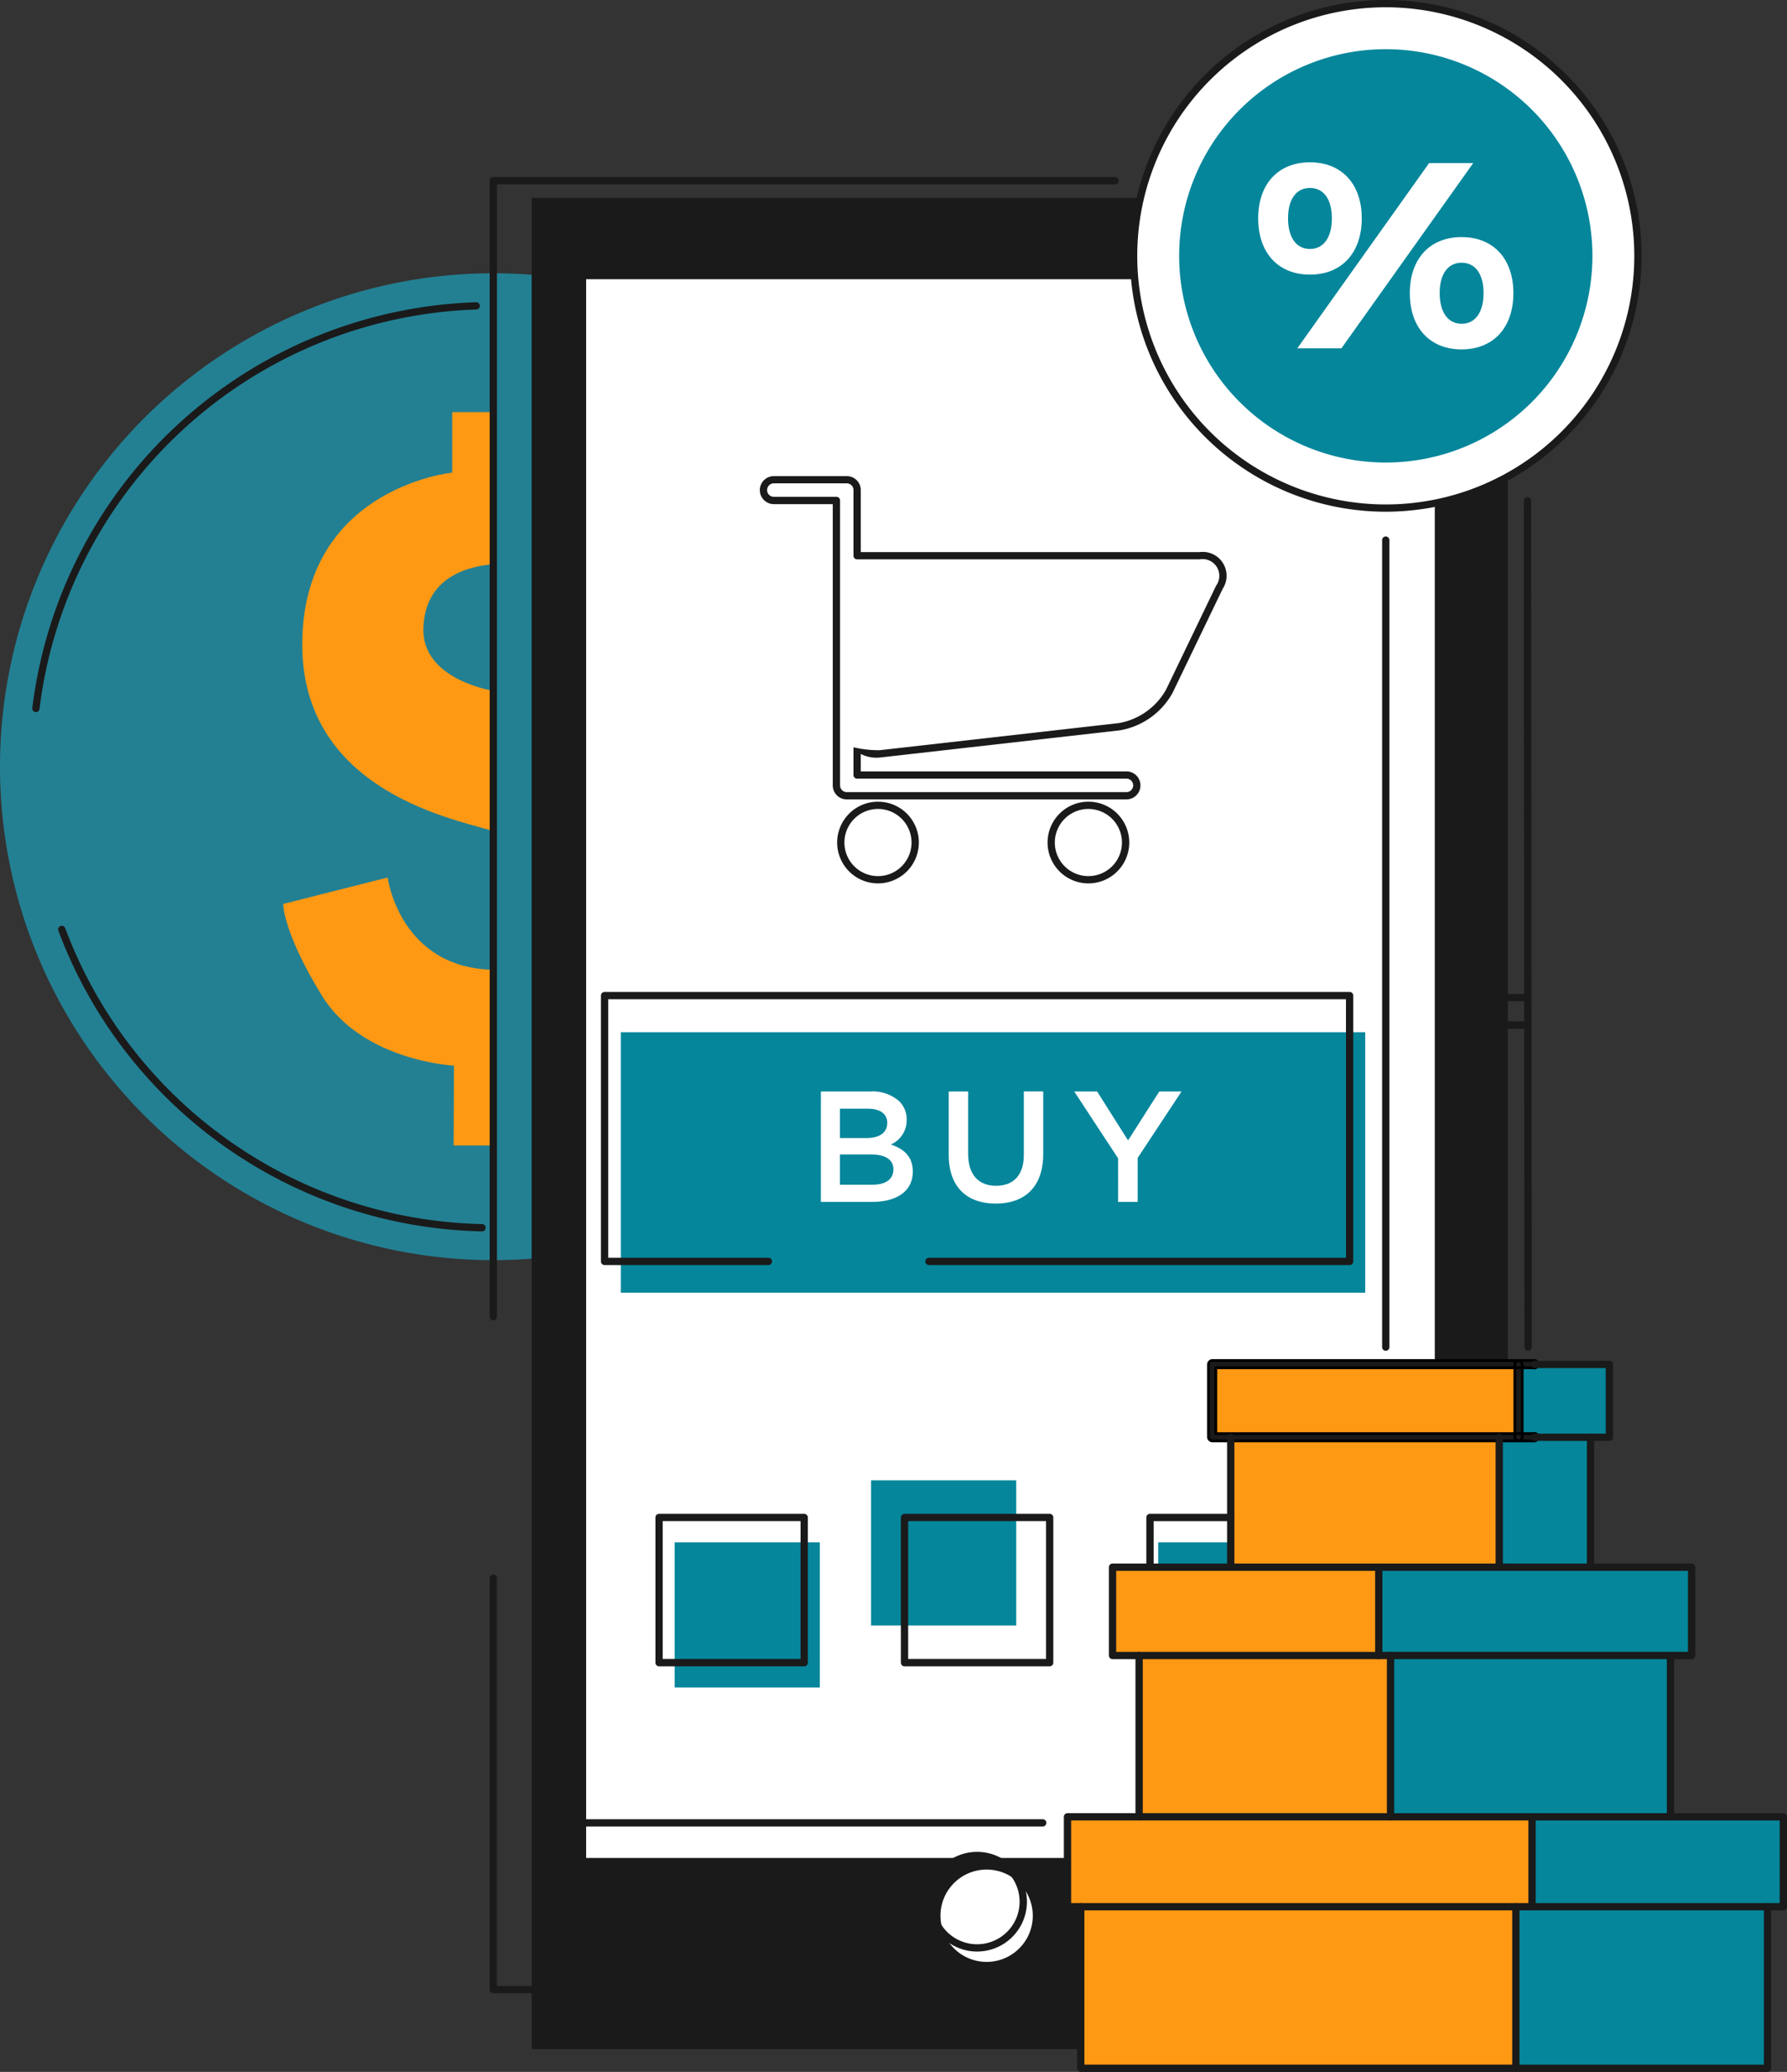 <svg xmlns="http://www.w3.org/2000/svg" width="272.598" height="315.983" viewBox="0 0 272.598 315.983">
  <rect x="0" y="0" width="272.598" height="315.983" fill="#333333" stroke="none"/>
  <g id="Raggruppa_138" data-name="Raggruppa 138" transform="translate(-410 -2019)">
    <g id="Raggruppa_144" data-name="Raggruppa 144" transform="translate(-3612.486 1326.956)">
      <path id="Tracciato_4203" data-name="Tracciato 4203" d="M4172.988,789.664a75.251,75.251,0,1,1-75.251-75.252,75.252,75.252,0,0,1,75.251,75.252" transform="translate(0 19.312)" fill="#238093"/>
      <rect id="Rettangolo_58" data-name="Rettangolo 58" width="148.912" height="282.314" transform="translate(4103.584 722.238)" fill="#1a1a1a"/>
      <rect id="Rettangolo_59" data-name="Rettangolo 59" width="129.457" height="240.767" transform="translate(4111.897 734.628)" fill="#fff"/>
      <rect id="Rettangolo_60" data-name="Rettangolo 60" width="113.557" height="39.725" transform="translate(4117.186 849.465)" fill="#05869b"/>
      <path id="Tracciato_4204" data-name="Tracciato 4204" d="M4192.224,730.809a38.467,38.467,0,1,1-38.469-38.467,38.469,38.469,0,0,1,38.469,38.467" transform="translate(80.124 0.257)" fill="#fff"/>
      <path id="Tracciato_4205" data-name="Tracciato 4205" d="M4089.688,781.378h7.552a6.079,6.079,0,0,1,4.4,1.491,3.8,3.8,0,0,1,1.131,2.838,4.011,4.011,0,0,1-2.406,3.755c1.974.675,3.343,1.8,3.343,4.138,0,3.008-2.476,4.619-6.229,4.619h-7.794Zm6.95,7.1c1.9,0,3.175-.745,3.175-2.333,0-1.325-1.059-2.143-2.958-2.143H4092.6v4.476Zm.87,7.122c2.02,0,3.244-.794,3.244-2.357,0-1.42-1.13-2.262-3.463-2.262h-4.69V795.6Z" transform="translate(58.019 77.127)" fill="#fff"/>
      <path id="Tracciato_4206" data-name="Tracciato 4206" d="M4100.155,791.073v-9.7h2.963v9.574c0,3.129,1.607,4.813,4.253,4.813,2.626,0,4.237-1.588,4.237-4.692v-9.7h2.96v9.55c0,5.031-2.837,7.556-7.245,7.556-4.378,0-7.169-2.525-7.169-7.411" transform="translate(67.056 77.127)" fill="#fff"/>
      <path id="Tracciato_4207" data-name="Tracciato 4207" d="M4117.121,791.579l-6.69-10.2h3.489l4.716,7.459,4.764-7.459h3.392l-6.688,10.129v6.714h-2.982Z" transform="translate(75.928 77.127)" fill="#fff"/>
      <path id="Tracciato_4254" data-name="Tracciato 4254" d="M0,0H60.606V11.387H0Z" transform="translate(4207.388 899.816)" fill="#ff9914"/>
      <rect id="Rettangolo_62" data-name="Rettangolo 62" width="22.137" height="22.14" transform="translate(4199.163 927.262)" fill="#05869b"/>
      <path id="Tracciato_4251" data-name="Tracciato 4251" d="M0,0H48.006V21.917H0Z" transform="translate(4209.866 909.137)" fill="#ff9914"/>
      <path id="Tracciato_4253" data-name="Tracciato 4253" d="M0,0H88.329V13.524H0Z" transform="translate(4192.202 930.998)" fill="#ff9914"/>
      <rect id="Rettangolo_65" data-name="Rettangolo 65" width="81.054" height="26.588" transform="translate(4196.248 942.536)" fill="#ff9914"/>
      <path id="Tracciato_4252" data-name="Tracciato 4252" d="M0,0H109.243V13.711H0Z" transform="translate(4185.284 969.124)" fill="#ff9914"/>
      <rect id="Rettangolo_67" data-name="Rettangolo 67" width="104.764" height="27.621" transform="translate(4187.35 979.851)" fill="#ff9914"/>
      <path id="Tracciato_4208" data-name="Tracciato 4208" d="M4113.56,852.1a7.041,7.041,0,1,1-7.044-7.042,7.045,7.045,0,0,1,7.044,7.042" transform="translate(66.472 132.109)" fill="#fff"/>
      <rect id="Rettangolo_68" data-name="Rettangolo 68" width="42.8" height="24.604" transform="translate(4234.502 944.52)" fill="#05869b"/>
      <rect id="Rettangolo_69" data-name="Rettangolo 69" width="47.596" height="13.588" transform="translate(4232.807 930.998)" fill="#05869b"/>
      <rect id="Rettangolo_70" data-name="Rettangolo 70" width="38.339" height="13.711" transform="translate(4256.188 969.124)" fill="#05869b"/>
      <rect id="Rettangolo_71" data-name="Rettangolo 71" width="38.393" height="24.637" transform="translate(4253.722 982.835)" fill="#05869b"/>
      <rect id="Rettangolo_72" data-name="Rettangolo 72" width="14.165" height="19.78" transform="translate(4250.95 911.216)" fill="#05869b"/>
      <rect id="Rettangolo_73" data-name="Rettangolo 73" width="13.861" height="11.387" transform="translate(4254.132 899.816)" fill="#05869b"/>
      <path id="Tracciato_4209" data-name="Tracciato 4209" d="M4182.057,727.591a31.519,31.519,0,1,1-31.52-31.521,31.519,31.519,0,0,1,31.52,31.521" transform="translate(83.343 3.476)" fill="#05869b"/>
      <rect id="Rettangolo_74" data-name="Rettangolo 74" width="22.141" height="22.14" transform="translate(4125.399 927.262)" fill="#05869b"/>
      <rect id="Rettangolo_75" data-name="Rettangolo 75" width="22.141" height="22.14" transform="translate(4155.362 917.807)" fill="#05869b"/>
      <path id="Tracciato_4210" data-name="Tracciato 4210" d="M4076.377,725.779h-6.27V735s-21.635,2.141-22.83,24.4c-1.336,24.885,25.085,28.738,29.242,30.341V768.3s-11.1-1.627-10.808-9.63,7.187-9.427,10.808-9.725Z" transform="translate(21.36 29.125)" fill="#ff9914"/>
      <path id="Tracciato_4211" data-name="Tracciato 4211" d="M4077.955,804.73h-6.278l.043-12.173s-14-.684-20.147-10.688c-5.923-9.633-5.906-13.968-5.906-13.968l15.934-4.036s1.841,13.893,16.267,14.07Z" transform="translate(20.012 62.007)" fill="#ff9914"/>
      <path id="Tracciato_4212" data-name="Tracciato 4212" d="M4063.128,880.9a.554.554,0,0,1-.556-.555V707.093a.556.556,0,0,1,.556-.555h94.849a.555.555,0,1,1,0,1.111h-94.293v172.7a.554.554,0,0,1-.555.555" transform="translate(34.61 12.514)" fill="#1a1a1a"/>
      <path id="Tracciato_4213" data-name="Tracciato 4213" d="M4146.937,884.769h-83.808a.554.554,0,0,1-.556-.555V821.47a.554.554,0,1,1,1.109,0v62.188h83.255a.555.555,0,1,1,0,1.111" transform="translate(34.61 111.262)" fill="#1a1a1a"/>
      <path id="Tracciato_4214" data-name="Tracciato 4214" d="M4142.34,861.4a.556.556,0,0,1-.557-.553V735.042a.557.557,0,0,1,1.113,0V860.851a.556.556,0,0,1-.557.553" transform="translate(102.996 36.644)" fill="#1a1a1a"/>
      <path id="Tracciato_4215" data-name="Tracciato 4215" d="M4069.276,875.591a.554.554,0,0,1-.556-.555V713.242a.554.554,0,0,1,.556-.555h83.393a.555.555,0,1,1,0,1.111h-82.838V875.036a.554.554,0,0,1-.555.555" transform="translate(39.918 17.822)" fill="#1a1a1a"/>
      <path id="Tracciato_4216" data-name="Tracciato 4216" d="M4141.629,860.867h-72.352a.556.556,0,0,1-.558-.555V819.7a.556.556,0,0,1,1.113,0v40.055h71.8a.555.555,0,1,1,0,1.111" transform="translate(39.916 109.735)" fill="#1a1a1a"/>
      <path id="Tracciato_4217" data-name="Tracciato 4217" d="M4136.191,860.138a.557.557,0,0,1-.558-.553V736.508a.557.557,0,0,1,1.114,0V859.585a.556.556,0,0,1-.557.553" transform="translate(97.687 37.909)" fill="#1a1a1a"/>
      <path id="Tracciato_4218" data-name="Tracciato 4218" d="M4185.89,814.882h-64.17a.554.554,0,1,1,0-1.109h63.613V774.341h-112.54v39.432h24.435a.554.554,0,1,1,0,1.109h-24.99a.557.557,0,0,1-.558-.554V773.785a.557.557,0,0,1,.558-.555H4185.89a.557.557,0,0,1,.557.555v40.543a.557.557,0,0,1-.557.554" transform="translate(42.473 70.093)" fill="#1a1a1a"/>
      <path id="Tracciato_4219" data-name="Tracciato 4219" d="M4133.424,713.374h-41.858a.555.555,0,0,1-.555-.555V709.47a.555.555,0,0,1,.555-.555h41.858a.555.555,0,1,1,0,1.111h-41.3v2.238h41.3a.555.555,0,1,1,0,1.111" transform="translate(59.161 14.566)" fill="#1a1a1a"/>
      <path id="Tracciato_4220" data-name="Tracciato 4220" d="M4106,858.807a7.6,7.6,0,1,1,7.6-7.6,7.606,7.606,0,0,1-7.6,7.6m0-14.081a6.486,6.486,0,1,0,6.481,6.484,6.488,6.488,0,0,0-6.481-6.484" transform="translate(65.54 130.861)" fill="#1a1a1a"/>
      <path id="Tracciato_4221" data-name="Tracciato 4221" d="M4152.5,774.5h-10.156a.555.555,0,1,1,0-1.111H4152.5a.555.555,0,1,1,0,1.111" transform="translate(102.995 70.232)" fill="#1a1a1a"/>
      <path id="Tracciato_4222" data-name="Tracciato 4222" d="M4152.5,776.752h-10.156a.554.554,0,1,1,0-1.109H4152.5a.554.554,0,1,1,0,1.109" transform="translate(102.995 72.176)" fill="#1a1a1a"/>
      <path id="Tracciato_4223" data-name="Tracciato 4223" d="M4154.014,770.085a39.021,39.021,0,1,1,39.024-39.019,39.065,39.065,0,0,1-39.024,39.019m0-76.931a37.911,37.911,0,1,0,37.912,37.912,37.953,37.953,0,0,0-37.912-37.912" transform="translate(79.865 0)" fill="#1a1a1a"/>
      <path id="Tracciato_4224" data-name="Tracciato 4224" d="M4118.933,839.2h-22.138a.558.558,0,0,1-.558-.555V816.5a.557.557,0,0,1,.558-.555h22.138a.556.556,0,0,1,.556.555V838.64a.557.557,0,0,1-.556.555m-21.583-1.111h21.027v-21.03H4097.35Z" transform="translate(63.673 106.97)" fill="#1a1a1a"/>
      <path id="Tracciato_4225" data-name="Tracciato 4225" d="M4098.838,839.2H4076.7a.559.559,0,0,1-.558-.555V816.5a.558.558,0,0,1,.558-.555h22.138a.557.557,0,0,1,.557.555V838.64a.558.558,0,0,1-.557.555m-21.583-1.111h21.027v-21.03h-21.027Z" transform="translate(46.326 106.97)" fill="#1a1a1a"/>
      <path id="Tracciato_4226" data-name="Tracciato 4226" d="M4116.888,824.637a.556.556,0,0,1-.557-.553V816.5a.556.556,0,0,1,.557-.555h12.319a.555.555,0,1,1,0,1.111h-11.762v7.029a.558.558,0,0,1-.558.553" transform="translate(81.022 106.97)" fill="#1a1a1a"/>
      <path id="Tracciato_4227" data-name="Tracciato 4227" d="M4097.251,770.119a6.23,6.23,0,1,1,6.231-6.227,6.238,6.238,0,0,1-6.231,6.227m0-11.35a5.12,5.12,0,1,0,5.117,5.122,5.124,5.124,0,0,0-5.117-5.122" transform="translate(59.17 56.649)" fill="#1a1a1a"/>
      <path id="Tracciato_4228" data-name="Tracciato 4228" d="M4114.477,770.119a6.23,6.23,0,1,1,6.229-6.227,6.237,6.237,0,0,1-6.229,6.227m0-11.35a5.12,5.12,0,1,0,5.115,5.122,5.128,5.128,0,0,0-5.115-5.122" transform="translate(74.042 56.649)" fill="#1a1a1a"/>
      <path id="Tracciato_4229" data-name="Tracciato 4229" d="M4140.618,780.319h-42.661a2.138,2.138,0,0,1-2.14-2.135v-42.9h-8.989a2.136,2.136,0,1,1,0-4.273h11.129a2.137,2.137,0,0,1,2.135,2.135V742.6h51.685a3.637,3.637,0,0,1,3.518,5.6l-7.642,15.863a11.372,11.372,0,0,1-8.049,5.719l-36.485,4.135a5.274,5.274,0,0,1-3.028-.531v2.657h40.526a2.135,2.135,0,1,1,0,4.271m-53.79-48.2a1.027,1.027,0,0,0,0,2.054h9.546a.556.556,0,0,1,.555.555v43.454a1.029,1.029,0,0,0,1.027,1.027h42.661a1.026,1.026,0,0,0,0-2.052h-41.083a.556.556,0,0,1-.556-.555v-4.232a16.585,16.585,0,0,0,4.016.445l36.48-4.135a10.3,10.3,0,0,0,7.182-5.094l7.639-15.863a2.551,2.551,0,0,0-2.519-4.012h-52.243a.556.556,0,0,1-.556-.555v-10.01a1.024,1.024,0,0,0-1.022-1.027Z" transform="translate(53.704 33.644)" fill="#1a1a1a"/>
      <path id="Tracciato_4230" data-name="Tracciato 4230" d="M4147.887,862.917a.557.557,0,0,1-.557-.553l-.1-129.073a.557.557,0,0,1,1.115,0l.1,129.073a.554.554,0,0,1-.557.553" transform="translate(107.702 35.131)" fill="#1a1a1a"/>
      <path id="Tracciato_4231" data-name="Tracciato 4231" d="M4136.58,852.955a.557.557,0,0,1-.557-.555V827.8a.557.557,0,0,1,1.114,0v24.6a.557.557,0,0,1-.558.555" transform="translate(98.023 116.724)" fill="#1a1a1a"/>
      <path id="Tracciato_4232" data-name="Tracciato 4232" d="M4159.5,852.955a.557.557,0,0,1-.558-.555V827.8a.558.558,0,0,1,1.115,0v24.6a.559.559,0,0,1-.558.555" transform="translate(117.808 116.724)" fill="#1a1a1a"/>
      <path id="Tracciato_4233" data-name="Tracciato 4233" d="M4183.338,834.593h-47.723a.557.557,0,0,1-.555-.555V820.569a.556.556,0,0,1,.555-.555h47.723a.556.556,0,0,1,.557.555v13.468a.557.557,0,0,1-.557.555m-47.165-1.112h46.609V821.123h-46.609Z" transform="translate(97.192 110.484)" fill="#1a1a1a"/>
      <path id="Tracciato_4234" data-name="Tracciato 4234" d="M4177.593,873.551h-66.375a.555.555,0,0,1-.553-.555V848.358a.555.555,0,0,1,1.111,0V872.44h65.258V848.358a.557.557,0,0,1,1.114,0V873a.557.557,0,0,1-.555.555" transform="translate(76.13 134.476)" fill="#1a1a1a"/>
      <path id="Tracciato_4235" data-name="Tracciato 4235" d="M4219.334,855.264h-109.2a.553.553,0,0,1-.555-.553V841a.555.555,0,0,1,.555-.555h109.2a.555.555,0,0,1,.557.555v13.711a.554.554,0,0,1-.557.553m-108.642-1.109h108.085v-12.6H4110.692Z" transform="translate(75.193 128.124)" fill="#1a1a1a"/>
      <path id="Tracciato_4236" data-name="Tracciato 4236" d="M4147.061,815.605a.559.559,0,0,1-.559-.555V803.97a.557.557,0,0,1,1.115,0v11.08a.557.557,0,0,1-.556.555" transform="translate(107.071 96.153)" fill="#1a1a1a"/>
      <path id="Tracciato_4237" data-name="Tracciato 4237" d="M4171.13,815.658h-49.119a.621.621,0,0,1-.594-.591v-11.08a.622.622,0,0,1,.594-.593h49.119a.622.622,0,0,1,.592.593.576.576,0,0,1-.755.518h-48.436v10.043h48.436a.574.574,0,0,1,.755.518.621.621,0,0,1-.592.591" transform="translate(85.413 96.136)" fill="#1a1a1a"/>
      <path id="Tracciato_4238" data-name="Tracciato 4238" d="M4147.061,815.605a.559.559,0,0,1-.559-.555V803.97a.557.557,0,0,1,1.115,0v11.08A.557.557,0,0,1,4147.061,815.605Z" transform="translate(107.071 96.153)" fill="none" stroke="#000" stroke-linecap="round" stroke-linejoin="round" stroke-width="0.425"/>
      <path id="Tracciato_4239" data-name="Tracciato 4239" d="M4171.13,815.658h-49.119a.621.621,0,0,1-.594-.591v-11.08a.622.622,0,0,1,.594-.593h49.119a.622.622,0,0,1,.592.593.576.576,0,0,1-.755.518h-48.436v10.043h48.436a.574.574,0,0,1,.755.518A.621.621,0,0,1,4171.13,815.658Z" transform="translate(85.413 96.136)" fill="none" stroke="#000" stroke-linecap="round" stroke-linejoin="round" stroke-width="0.425"/>
      <path id="Tracciato_4240" data-name="Tracciato 4240" d="M4159.788,815.637h-11.415a.554.554,0,1,1,0-1.109h10.857v-10h-10.857a.554.554,0,1,1,0-1.109h11.415a.555.555,0,0,1,.557.553v11.111a.555.555,0,0,1-.557.554" transform="translate(108.205 96.157)" fill="#1a1a1a"/>
      <path id="Tracciato_4241" data-name="Tracciato 4241" d="M4152.956,830.247a.559.559,0,0,1-.559-.555V809.936a.558.558,0,0,1,1.117,0v19.755a.559.559,0,0,1-.558.555" transform="translate(112.16 101.304)" fill="#1a1a1a"/>
      <path id="Tracciato_4242" data-name="Tracciato 4242" d="M4154.43,834.593h-40.606a.555.555,0,0,1-.557-.555V820.571a.557.557,0,0,1,.557-.557h40.606a.555.555,0,1,1,0,1.111h-40.051v12.358h40.051a.555.555,0,1,1,0,1.111" transform="translate(78.376 110.484)" fill="#1a1a1a"/>
      <path id="Tracciato_4243" data-name="Tracciato 4243" d="M4148.166,855.264a.556.556,0,0,1-.558-.553V841a.557.557,0,0,1,1.115,0v13.711a.557.557,0,0,1-.557.553" transform="translate(108.025 128.124)" fill="#1a1a1a"/>
      <path id="Tracciato_4244" data-name="Tracciato 4244" d="M4185.233,873.551H4146.84a.555.555,0,1,1,0-1.11h37.835V848.358a.557.557,0,0,1,1.114,0V873a.557.557,0,0,1-.557.555" transform="translate(106.882 134.476)" fill="#1a1a1a"/>
      <path id="Tracciato_4245" data-name="Tracciato 4245" d="M4123.5,830.3a.558.558,0,0,1-.559-.553V809.936a.557.557,0,0,1,1.115,0V829.75a.558.558,0,0,1-.556.553" transform="translate(86.73 101.304)" fill="#1a1a1a"/>
      <path id="Tracciato_4246" data-name="Tracciato 4246" d="M4116,852.955a.558.558,0,0,1-.557-.555V827.8a.557.557,0,0,1,1.115,0v24.6a.558.558,0,0,1-.558.555" transform="translate(80.252 116.724)" fill="#1a1a1a"/>
      <path id="Tracciato_4247" data-name="Tracciato 4247" d="M4145.483,830.3a.559.559,0,0,1-.559-.553V809.936a.556.556,0,0,1,1.112,0V829.75a.554.554,0,0,1-.553.553" transform="translate(105.708 101.304)" fill="#1a1a1a"/>
      <path id="Tracciato_4248" data-name="Tracciato 4248" d="M4091.9,814.42a70.59,70.59,0,0,1-64.617-45.85.557.557,0,1,1,1.041-.4,69.476,69.476,0,0,0,63.591,45.134.555.555,0,0,1-.015,1.111" transform="translate(4.109 65.419)" fill="#1a1a1a"/>
      <path id="Tracciato_4249" data-name="Tracciato 4249" d="M4025.682,779.289a.565.565,0,0,1-.55-.624,70.552,70.552,0,0,1,67.682-61.884.555.555,0,1,1,.039,1.109,69.448,69.448,0,0,0-66.619,60.915.554.554,0,0,1-.552.484" transform="translate(2.28 21.357)" fill="#1a1a1a"/>
      <path id="Tracciato_4250" data-name="Tracciato 4250" d="M4141.289,713.871c0,5.279-3.065,8.585-7.9,8.585s-7.9-3.306-7.9-8.585c0-5.24,3.065-8.544,7.9-8.544s7.9,3.3,7.9,8.544m-11.245,0c0,2.9,1.248,4.675,3.342,4.675s3.345-1.774,3.345-4.675-1.248-4.632-3.345-4.632-3.342,1.731-3.342,4.632m28.248-8.422L4138.183,733.7h-6.729l20.108-28.252Zm6.127,19.828c0,5.281-3.065,8.584-7.9,8.584s-7.9-3.3-7.9-8.584c0-5.24,3.062-8.544,7.9-8.544s7.9,3.3,7.9,8.544m-11.243,0c0,2.9,1.251,4.675,3.347,4.675s3.347-1.774,3.347-4.675-1.25-4.636-3.347-4.636-3.347,1.735-3.347,4.636" transform="translate(88.926 11.469)" fill="#fff"/>
    </g>
  </g>
</svg>
